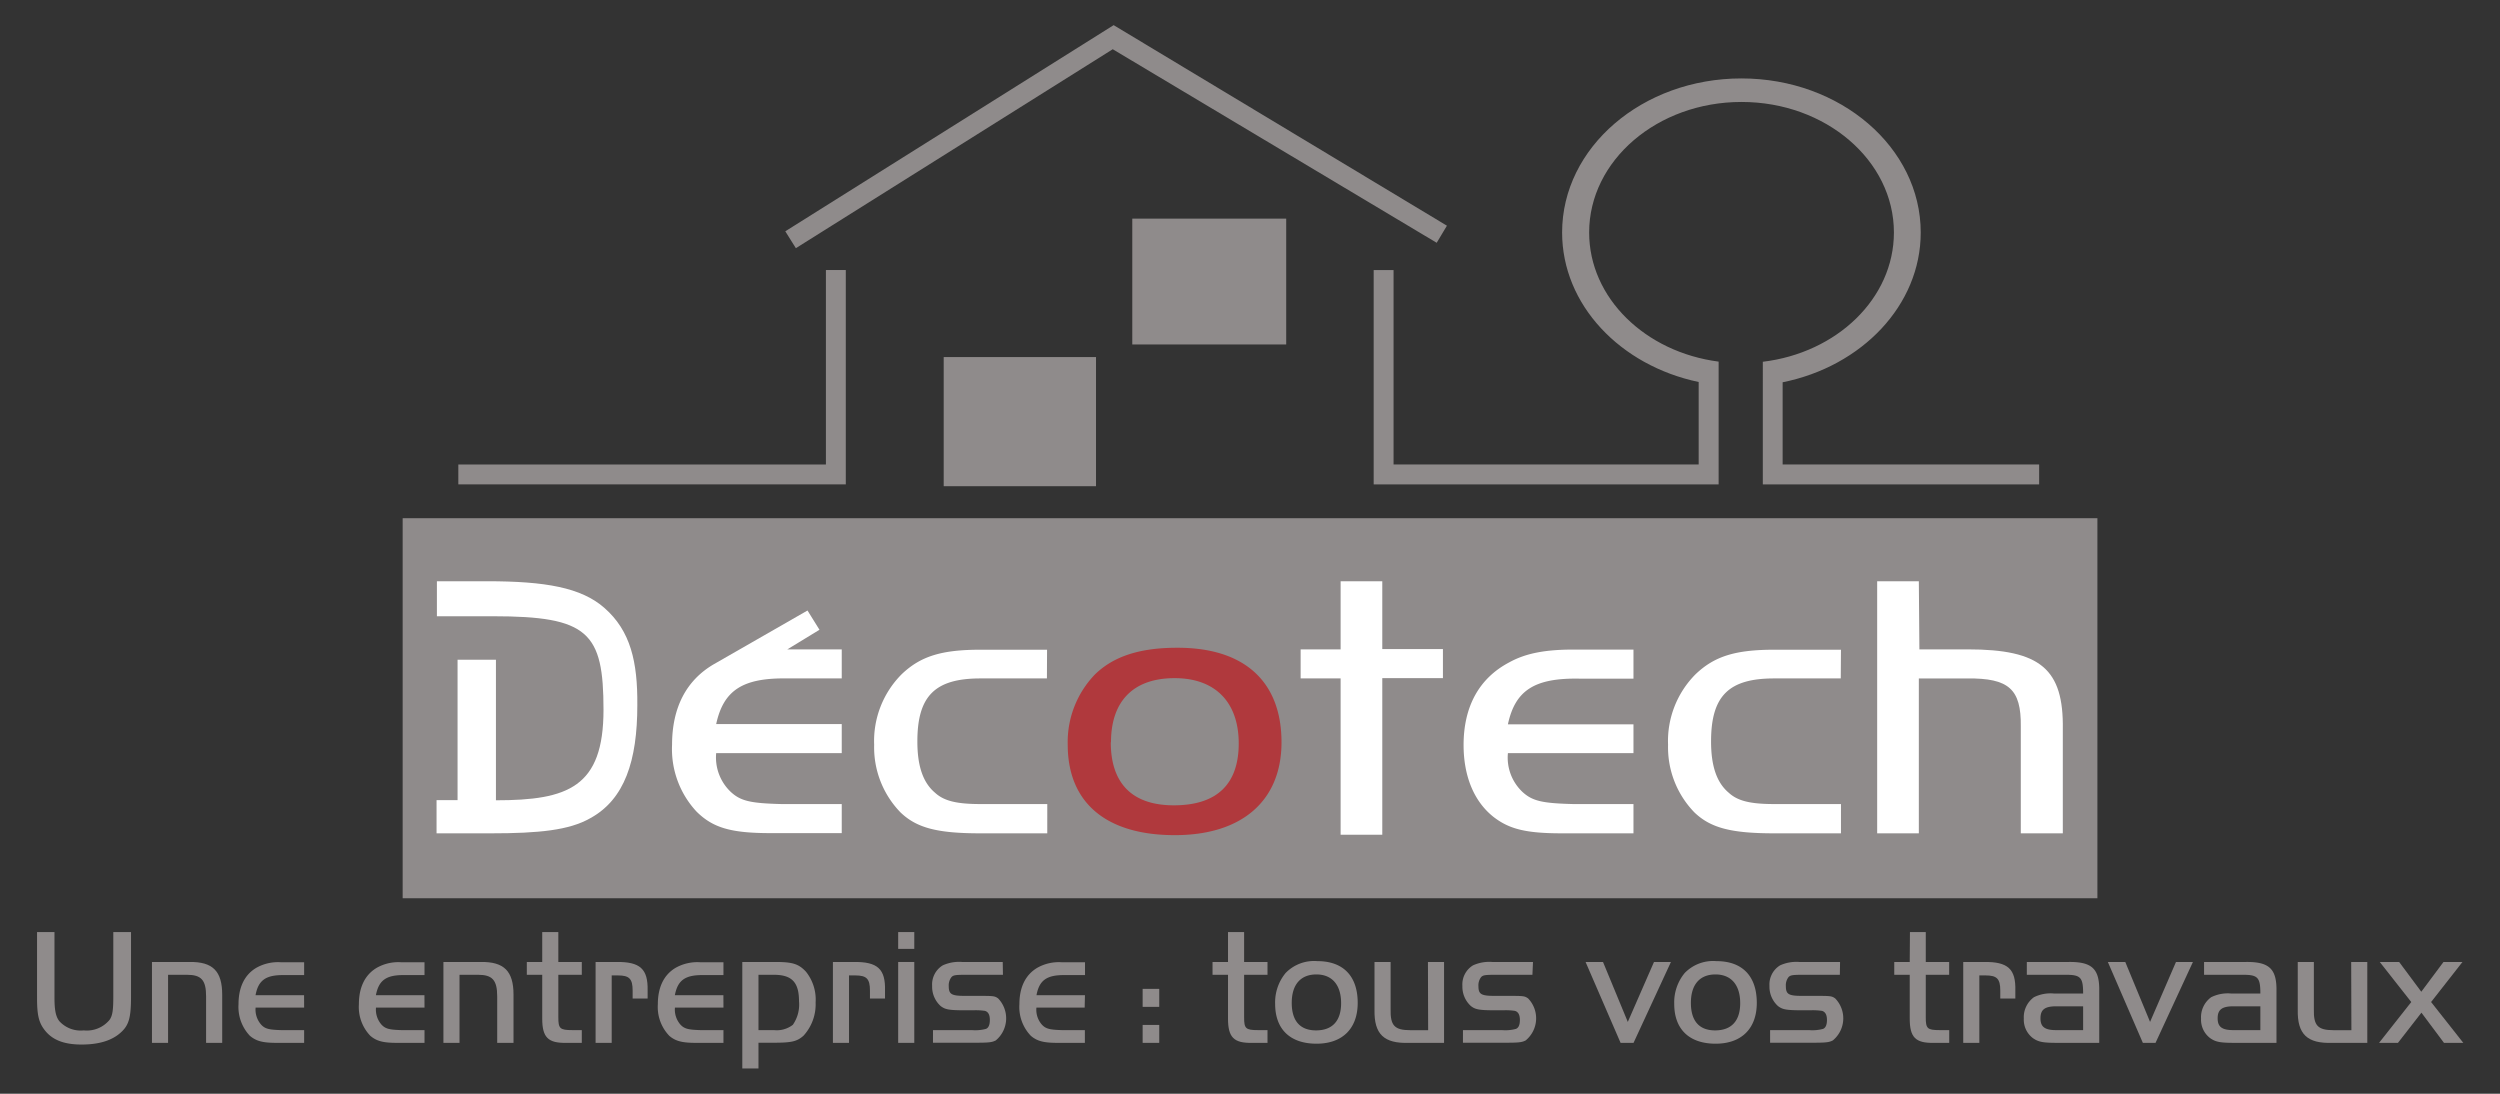<svg xmlns="http://www.w3.org/2000/svg" viewBox="0 0 357 156.19"><rect x="0" y="0" width="357" height="156.19" fill="#333333" stroke="none"/><defs><style>.cls-1{fill:#8f8b8b;}.cls-2{fill:#fff;}.cls-3{fill:#b0393d;}</style></defs><g id="Calque_3" data-name="Calque 3"><rect class="cls-1" x="57.5" y="74" width="242.01" height="54.27"/><path class="cls-2" d="M112.47,96.88h7.73V92.73h-7.77l4.59-2.8-1.71-2.75-13.06,7.49-.28.16c-4,2.32-6,6.25-6,11.53a13.1,13.1,0,0,0,3.5,9.54c2.33,2.31,4.91,3.07,10.56,3.07H120.2v-4.15h-8.59c-4.42-.11-5.84-.43-7.25-1.73a6.78,6.78,0,0,1-2.09-5.54H120.2V103.4H102.27C103.32,98.55,106.08,96.77,112.47,96.88Z"/><path class="cls-2" d="M149.5,96.88H140c-6.51,0-9,2.53-9,9,0,3.5.8,5.87,2.52,7.32,1.29,1.19,3.13,1.62,6.51,1.62h9.52V119H140c-6.14,0-9.09-.76-11.42-3a13.33,13.33,0,0,1-3.75-9.64,13.5,13.5,0,0,1,3.93-10.08c2.7-2.58,5.71-3.5,11.24-3.5h9.52Z"/><path class="cls-3" d="M183,106c0,8.35-5.65,13.26-15.23,13.26-9.83,0-15.3-4.64-15.3-12.93a13.92,13.92,0,0,1,3.87-10c2.64-2.59,6.39-3.83,11.73-3.83C177.68,92.46,183,97.31,183,106Zm-24.38,0c0,5.88,3.07,9,9,9,6.14,0,9.27-3,9.27-8.84s-3.31-9.32-9.15-9.32S158.65,100.06,158.65,106Z"/><path class="cls-2" d="M191.44,83h5.95v9.69h8.66v4.15h-8.66v22.36h-5.95V96.88h-5.71V92.73h5.71Z"/><path class="cls-2" d="M233.26,107.55H215.33a6.74,6.74,0,0,0,2.08,5.54c1.42,1.3,2.83,1.62,7.25,1.73h8.6V119h-10.2c-5.16,0-7.55-.6-9.82-2.37-2.77-2.21-4.24-5.82-4.24-10.24,0-5.49,2.21-9.53,6.51-11.8,2.33-1.29,5.1-1.83,9.15-1.83h8.6v4.15h-7.74c-6.39-.11-9.15,1.67-10.19,6.52h17.93Z"/><path class="cls-2" d="M262.86,96.88h-9.52c-6.51,0-9,2.53-9,9,0,3.5.8,5.87,2.52,7.32,1.29,1.19,3.13,1.62,6.51,1.62h9.52V119h-9.52c-6.14,0-9.09-.76-11.42-3a13.33,13.33,0,0,1-3.75-9.64,13.5,13.5,0,0,1,3.93-10.08c2.7-2.58,5.71-3.5,11.24-3.5h9.52Z"/><path class="cls-2" d="M274.09,92.73H281c10.38,0,13.7,2.8,13.57,11.42V119h-6V103.72c.06-5.33-1.72-6.89-7.62-6.84h-6.94V119h-5.95V83h5.95Z"/><path class="cls-2" d="M86.31,86.81C83,83.9,77.88,83,69.53,83H62.39v5l8,0c13.63,0,15.79,2.29,15.79,13.35s-5.06,12.93-15.36,12.93V94.21H65.34v20.05l-3,0V119h7.76c6.87,0,11.18-.44,14.19-2.16,4.91-2.69,6.72-8.19,6.72-16.16C91.06,94.51,90.05,90.09,86.31,86.81Z"/><rect class="cls-1" x="134.76" y="50.99" width="21.75" height="18.44"/><rect class="cls-1" x="161.69" y="31.22" width="21.98" height="17.97"/><polygon class="cls-1" points="117.94 38.56 117.94 66.33 65.45 66.33 65.45 69.17 117.94 69.17 120.43 69.17 120.78 69.17 120.78 38.56 117.94 38.56"/><polygon class="cls-1" points="206.62 32.23 159.03 3.59 112.14 33.03 113.65 35.44 158.9 7.03 205.16 34.67 206.62 32.23"/><path class="cls-1" d="M254.56,66.33V54.59c11.31-2.28,19.72-11,19.72-21.39,0-12.13-11.46-22-25.6-22s-25.61,9.84-25.61,22c0,10.33,8.3,19,19.5,21.35V66.33H199V38.57h-2.84v30.6h49.26V51.64c-10.47-1.36-18.49-9.09-18.49-18.44,0-10.29,9.74-18.64,21.76-18.64s21.76,8.35,21.76,18.64c0,9.41-8.14,17.19-18.72,18.46V69.17h39.46V66.33Z"/><path class="cls-1" d="M7.78,142.49c0,1.76.19,2.71.71,3.35a4.12,4.12,0,0,0,3.47,1.3,4.21,4.21,0,0,0,3.69-1.51c.41-.6.53-1.33.53-3.32V133.1h2.53v9.21c0,2.91-.28,4-1.32,5-1.26,1.23-3.16,1.85-5.74,1.85s-4.27-.69-5.36-2.18c-.79-1.07-1-2.18-1-4.49V133.1H7.78Z"/><path class="cls-1" d="M27.06,137.37c3.32-.05,4.67,1.31,4.67,4.67v6.88h-2.3v-6.64c0-2.32-.68-3.08-2.72-3.08H24v9.72h-2.3V137.37Z"/><path class="cls-1" d="M43.43,143.89H36.5a3.25,3.25,0,0,0,.81,2.45c.54.57,1.09.71,2.8.76h3.32v1.82H39.49c-2,0-2.92-.26-3.8-1a6,6,0,0,1-1.63-4.51c0-2.42.85-4.19,2.51-5.19a6.3,6.3,0,0,1,3.54-.81h3.32v1.83h-3c-2.47,0-3.54.73-3.94,2.87h6.93Z"/><path class="cls-1" d="M60.62,143.89H53.69a3.25,3.25,0,0,0,.81,2.45c.55.57,1.09.71,2.8.76h3.32v1.82H56.68c-2,0-2.91-.26-3.79-1a5.94,5.94,0,0,1-1.64-4.51c0-2.42.86-4.19,2.52-5.19a6.26,6.26,0,0,1,3.53-.81h3.32v1.83h-3c-2.46,0-3.53.73-3.94,2.87h6.93Z"/><path class="cls-1" d="M68.66,137.37c3.32-.05,4.67,1.31,4.67,4.67v6.88H71v-6.64c0-2.32-.69-3.08-2.73-3.08H65.62v9.72h-2.3V137.37Z"/><path class="cls-1" d="M77.43,133.1h2.3v4.27h3.35v1.83H79.73v6.07c0,1.61.22,1.83,2,1.83h1.35v1.82H80.87c-2.61.05-3.44-.78-3.44-3.46V139.2h-2.2v-1.83h2.2Z"/><path class="cls-1" d="M88,137.37c3.42-.05,4.55,1,4.48,4.08v1.14H90.34v-1.14c0-1.68-.48-2.16-2.09-2.16h-.9v9.63h-2.3V137.37Z"/><path class="cls-1" d="M103.31,143.89H96.38a3.25,3.25,0,0,0,.81,2.45c.55.57,1.09.71,2.8.76h3.32v1.82H99.37c-2,0-2.92-.26-3.79-1a5.94,5.94,0,0,1-1.64-4.51c0-2.42.85-4.19,2.51-5.19a6.32,6.32,0,0,1,3.54-.81h3.32v1.83h-3c-2.47,0-3.53.73-3.94,2.87h6.93Z"/><path class="cls-1" d="M110.78,137.37c2.42,0,3.3.29,4.32,1.4a6.36,6.36,0,0,1,1.37,4.37,6.64,6.64,0,0,1-1.73,4.76c-.93.83-1.73,1-4.22,1h-2.21v3.68H106V137.37Zm-2.47,9.73h2.21a3.74,3.74,0,0,0,2.7-.76,5.08,5.08,0,0,0,.88-3.35c0-2.7-1-3.79-3.58-3.79h-2.21Z"/><path class="cls-1" d="M121.9,137.37c3.42-.05,4.56,1,4.48,4.08v1.14h-2.15v-1.14c0-1.68-.48-2.16-2.09-2.16h-.9v9.63h-2.3V137.37Z"/><path class="cls-1" d="M128.26,133.1h2.3v2.4h-2.3Zm2.3,4.27v11.55h-2.3V137.37Z"/><path class="cls-1" d="M143.22,139.2H138c-1.59,0-1.83.05-2.11.31a1.89,1.89,0,0,0-.41,1.3c0,1.16.38,1.4,2.28,1.4h1.57c2.56,0,2.68,0,3.2.36a4.1,4.1,0,0,1-.33,6c-.55.28-1,.33-2.87.33h-6.1V147.1h5.55a5.92,5.92,0,0,0,2-.17c.38-.14.57-.57.57-1.28s-.21-1.16-.71-1.3a9.12,9.12,0,0,0-1.69-.08H138c-2.47,0-3-.09-3.68-.61a3.72,3.72,0,0,1-1.21-2.87,3.19,3.19,0,0,1,1.52-2.94,5.61,5.61,0,0,1,2.75-.48h5.81Z"/><path class="cls-1" d="M154.89,143.89H148a3.21,3.21,0,0,0,.8,2.45c.55.57,1.09.71,2.8.76h3.32v1.82H151c-2,0-2.91-.26-3.79-1a5.94,5.94,0,0,1-1.64-4.51c0-2.42.86-4.19,2.52-5.19a6.26,6.26,0,0,1,3.53-.81h3.32v1.83h-3c-2.46,0-3.53.73-3.93,2.87h6.92Z"/><path class="cls-1" d="M165.54,143.78h-2.37v-2.57h2.37Zm0,5.14h-2.37v-2.56h2.37Z"/><path class="cls-1" d="M175.36,133.1h2.3v4.27H181v1.83h-3.34v6.07c0,1.61.21,1.83,2,1.83H181v1.82h-2.2c-2.61.05-3.44-.78-3.44-3.46V139.2h-2.21v-1.83h2.21Z"/><path class="cls-1" d="M193.88,143.21c0,3.67-2.18,5.83-5.88,5.83s-5.91-2-5.91-5.69a6.58,6.58,0,0,1,1.5-4.41,5.66,5.66,0,0,1,4.53-1.69C191.82,137.25,193.88,139.39,193.88,143.21Zm-9.42,0c0,2.58,1.19,3.93,3.47,3.93s3.58-1.3,3.58-3.89-1.28-4.1-3.53-4.1S184.46,140.6,184.46,143.21Z"/><path class="cls-1" d="M203.91,137.37h2.3v11.55h-5c-3.58.12-5-1.23-4.93-4.72v-6.83h2.3v6.74c-.05,2.34.55,3,2.82,3h2.54Z"/><path class="cls-1" d="M218.83,139.2h-5.2c-1.59,0-1.82.05-2.11.31a1.89,1.89,0,0,0-.4,1.3c0,1.16.38,1.4,2.28,1.4H215c2.57,0,2.68,0,3.21.36a4.09,4.09,0,0,1-.34,6c-.54.28-1,.33-2.87.33h-6.09V147.1h5.55a5.84,5.84,0,0,0,2-.17c.39-.14.58-.57.58-1.28s-.22-1.16-.72-1.3a8.89,8.89,0,0,0-1.68-.08h-.93c-2.46,0-3-.09-3.67-.61a3.72,3.72,0,0,1-1.21-2.87,3.19,3.19,0,0,1,1.52-2.94,5.58,5.58,0,0,1,2.75-.48h5.81Z"/><path class="cls-1" d="M236.19,137.37h2.42l-5.34,11.55h-1.85l-5-11.55h2.49l3.54,8.56Z"/><path class="cls-1" d="M250.87,143.21c0,3.67-2.18,5.83-5.88,5.83s-5.91-2-5.91-5.69a6.58,6.58,0,0,1,1.5-4.41,5.66,5.66,0,0,1,4.53-1.69C248.81,137.25,250.87,139.39,250.87,143.21Zm-9.41,0c0,2.58,1.18,3.93,3.46,3.93s3.58-1.3,3.58-3.89-1.28-4.1-3.53-4.1S241.46,140.6,241.46,143.21Z"/><path class="cls-1" d="M262.73,139.2h-5.19c-1.59,0-1.83.05-2.12.31a1.89,1.89,0,0,0-.4,1.3c0,1.16.38,1.4,2.28,1.4h1.56c2.56,0,2.68,0,3.2.36a4.08,4.08,0,0,1-.33,6c-.54.28-1,.33-2.87.33h-6.09V147.1h5.55a5.92,5.92,0,0,0,2-.17c.37-.14.57-.57.57-1.28s-.22-1.16-.72-1.3a8.89,8.89,0,0,0-1.68-.08h-.92c-2.47,0-3-.09-3.68-.61a3.72,3.72,0,0,1-1.21-2.87,3.19,3.19,0,0,1,1.52-2.94,5.61,5.61,0,0,1,2.75-.48h5.81Z"/><path class="cls-1" d="M272.74,133.1H275v4.27h3.34v1.83H275v6.07c0,1.61.21,1.83,2,1.83h1.35v1.82h-2.21c-2.6.05-3.43-.78-3.43-3.46V139.2h-2.21v-1.83h2.21Z"/><path class="cls-1" d="M283.31,137.37c3.42-.05,4.56,1,4.48,4.08v1.14h-2.15v-1.14c0-1.68-.48-2.16-2.09-2.16h-.9v9.63h-2.3V137.37Z"/><path class="cls-1" d="M297.47,141.88c0-2.33-.35-2.7-2.61-2.68h-5.43v-1.83h5.93c3.42-.05,4.48,1,4.41,4.25v7.3h-5.86c-2.2,0-2.82-.12-3.63-.69a3.3,3.3,0,0,1-1.28-2.77,3.53,3.53,0,0,1,1.45-3.06,5.36,5.36,0,0,1,2.92-.52Zm-3.84,1.82c-1.64,0-2.25.48-2.25,1.71s.61,1.69,2.25,1.69h3.84v-3.4Z"/><path class="cls-1" d="M310.73,137.37h2.42l-5.34,11.55H306l-5-11.55h2.49l3.54,8.56Z"/><path class="cls-1" d="M322.78,141.88c0-2.33-.36-2.7-2.61-2.68h-5.43v-1.83h5.92c3.42-.05,4.49,1,4.42,4.25v7.3h-5.86c-2.21,0-2.82-.12-3.63-.69a3.3,3.3,0,0,1-1.28-2.77,3.53,3.53,0,0,1,1.45-3.06,5.34,5.34,0,0,1,2.91-.52Zm-3.85,1.82c-1.63,0-2.25.48-2.25,1.71s.62,1.69,2.25,1.69h3.85v-3.4Z"/><path class="cls-1" d="M335.75,137.37h2.3v11.55h-5c-3.58.12-5-1.23-4.93-4.72v-6.83h2.3v6.74c-.05,2.34.54,3,2.82,3h2.54Z"/><path class="cls-1" d="M339.83,137.37h2.77l3.16,4.25,3.17-4.25h2.71l-4.48,5.72,4.6,5.83H349l-3.22-4.31-3.35,4.31h-2.7l4.6-5.83Z"/></g></svg>